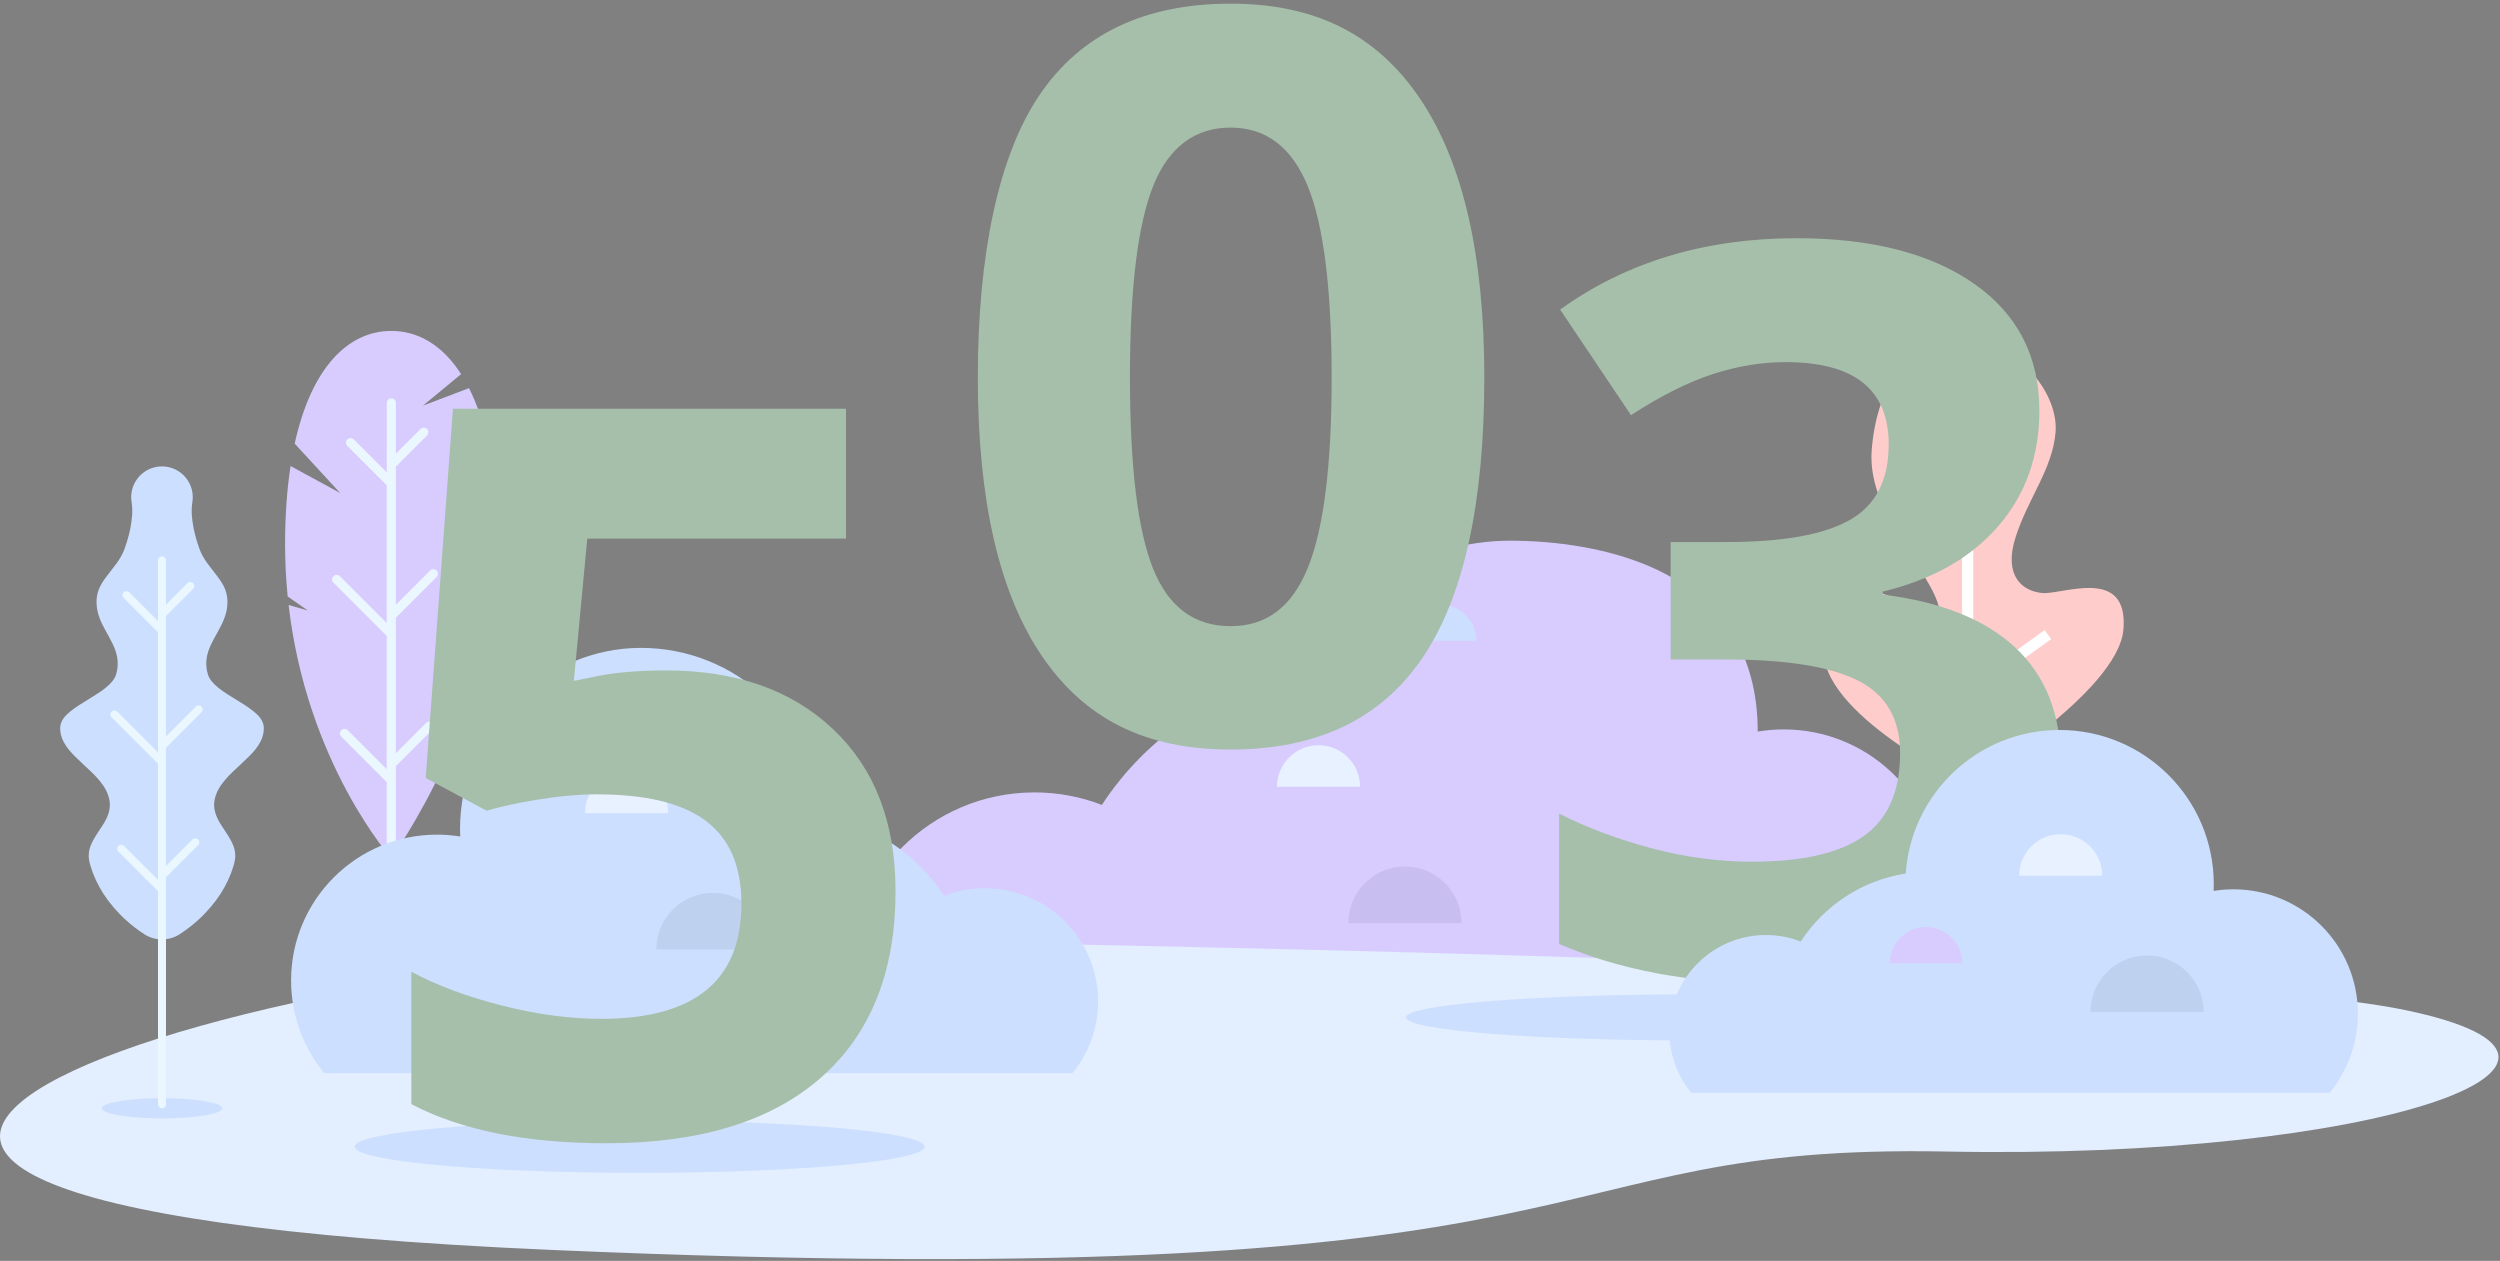 <svg width="1378" height="695" viewBox="0 0 1378 695" fill="none" xmlns="http://www.w3.org/2000/svg">
<rect x="0" y="0" width="1378" height="695" fill="#808080" stroke="none"/>
<g clip-path="url(#clip0_8680_2811)">
<path d="M274.22 300.05C274.22 392.47 215.68 473.02 215.68 473.02C215.68 473.02 169.15 420.85 159.08 333.49L169.66 336.51L158.57 328.78C157.65 319.56 157.14 309.98 157.14 300.04C157.14 283.95 158.2 269.58 160.16 256.89L187.49 271.73L162.44 244.53C171.66 202.41 192.03 182.4 215.68 182.4C230.43 182.4 243.88 190.17 254.16 206.22L233.09 223.61L258.53 213.93C266.68 230.13 272.17 252.73 273.75 282.11L256.64 292.33L274.03 288.58C274.16 292.31 274.22 296.12 274.22 300.05Z" fill="#D8CCFF"/>
<path d="M215.69 574.69C236.699 574.69 253.73 571.838 253.73 568.32C253.73 564.802 236.699 561.95 215.69 561.95C194.681 561.95 177.65 564.802 177.65 568.32C177.65 571.838 194.681 574.69 215.69 574.69Z" fill="#CCDFFF"/>
<path d="M218.21 340.48L240.65 318.04C241.64 317.05 241.64 315.46 240.65 314.47C239.66 313.48 238.07 313.48 237.08 314.47L218.21 333.34V257.2L235.37 240.04C236.36 239.05 236.36 237.46 235.37 236.47C234.38 235.48 232.79 235.48 231.8 236.47L218.21 250.06V222.08C218.21 220.69 217.08 219.56 215.69 219.56C214.3 219.56 213.17 220.69 213.17 222.08V260.38L195.02 242.23C194.03 241.24 192.44 241.24 191.45 242.23C190.46 243.22 190.46 244.81 191.45 245.8L213.16 267.51V343.4L187.36 317.6C186.37 316.61 184.78 316.61 183.79 317.6C182.8 318.59 182.8 320.18 183.79 321.17L213.16 350.54V423.99L191.68 402.51C190.69 401.52 189.1 401.52 188.11 402.51C187.12 403.5 187.12 405.09 188.11 406.08L213.16 431.13V565.79C213.16 567.18 214.29 568.31 215.68 568.31C217.07 568.31 218.2 567.18 218.2 565.79V422.3L238.48 402.03C239.47 401.04 239.47 399.45 238.48 398.46C237.49 397.47 235.9 397.47 234.91 398.46L218.2 415.17V340.47L218.21 340.48Z" fill="#EBF7FF"/>
<path d="M1201.52 565.1C1203.16 580.43 1198.38 594.69 1189.52 605.41H490.54C475.87 587.64 467.07 564.79 467.07 539.92C467.07 482.96 513.25 436.78 570.24 436.78C583.34 436.78 595.87 439.21 607.35 443.67C632.25 405.48 672.63 378.34 719.57 371.02C719.57 327.5 785.95 298.03 831.99 298.03C881.39 298.03 968.85 313.19 968.85 403.24C973.52 402.46 978.33 402.05 983.22 402.05C1028.94 402.05 1066.35 437.54 1069.43 482.48C1094.03 486.32 1115.23 500.55 1128.28 520.59C1134.97 517.98 1142.33 516.7 1150.05 517.02C1176.51 518.1 1198.7 538.77 1201.52 565.11V565.1Z" fill="#D8CCFF"/>
<path d="M774.39 477.6C757.14 477.6 743.16 491.58 743.16 508.83H805.61C805.61 491.58 791.63 477.6 774.38 477.6H774.39Z" fill="#C8BEF0"/>
<path d="M793.9 333.32C782.91 333.32 774 342.23 774 353.22H813.8C813.8 342.23 804.89 333.32 793.9 333.32Z" fill="#CCDFFF"/>
<path d="M726.78 410.78C714.13 410.78 703.87 421.04 703.87 433.69H749.7C749.7 421.04 739.44 410.78 726.79 410.78H726.78Z" fill="#E8F1FF"/>
<path d="M479.07 518.63C130.6 518.63 -303.69 662.5 303.3 688.93C910.29 715.36 833.94 630.09 1072.83 634.73C1311.72 639.37 1461.5 584.96 1325.7 556.74C1189.89 528.53 479.07 518.63 479.07 518.63Z" fill="#E3EEFF"/>
<path d="M932.02 573.46C1018.76 573.46 1089.08 567.787 1089.08 560.79C1089.08 553.793 1018.76 548.12 932.02 548.12C845.278 548.12 774.96 553.793 774.96 560.79C774.96 567.787 845.278 573.46 932.02 573.46Z" fill="#CCDFFF"/>
<path d="M352.55 646.46C439.303 646.46 509.63 640.017 509.63 632.07C509.63 624.123 439.303 617.68 352.55 617.68C265.797 617.68 195.47 624.123 195.47 632.07C195.47 640.017 265.797 646.46 352.55 646.46Z" fill="#CCDFFF"/>
<path d="M1082.7 431.86C1082.7 431.86 1002.38 393.03 1005.29 357.01C1007.71 326.98 1029.47 326.62 1033.56 326.67C1051.84 326.9 1067.03 360.1 1069.14 340.27C1071.25 320.43 1028.61 286.22 1031.69 247.99C1034.77 209.76 1054.2 185.17 1084.27 187.59C1114.34 190.01 1134.67 217.82 1133.03 238.2C1131.39 258.59 1117.65 274.92 1110.89 296.43C1104.3 317.41 1114.66 325.97 1125.88 326.88C1137.09 327.78 1173.25 311.98 1170.44 346.89C1167.63 381.8 1084.07 431.96 1084.07 431.96L1082.71 431.85L1082.7 431.86Z" fill="#FFCCCC"/>
<path d="M1130.59 352.28L1127.01 347.31L1087.64 375.66V263.27L1109.2 241.71L1104.86 237.37L1087.64 254.59V233.36H1081.5V285.45L1052.65 254.26L1048.14 258.43L1081.12 294.08L1081.5 293.73V392.84L1043.83 361.56L1039.91 366.28L1081.5 400.81V549.68H1087.64V383.22L1130.59 352.28Z" fill="white"/>
<path d="M542.88 489.59C534.96 489.59 527.39 491.07 520.44 493.76C505.39 470.68 480.98 454.26 452.6 449.84C449.07 398.02 405.92 357.11 353.22 357.11C300.52 357.11 253.58 401.71 253.58 456.75C253.58 458.21 253.6 459.64 253.67 461.08C249.5 460.42 245.22 460.06 240.87 460.06C196.47 460.06 160.45 496.05 160.45 540.46C160.45 559.86 167.34 577.67 178.79 591.55H591.06C599.93 580.8 605.25 566.99 605.25 551.96C605.25 517.51 577.33 489.59 542.88 489.59Z" fill="#CCDFFF"/>
<path d="M392.98 492.13C375.73 492.13 361.75 506.11 361.75 523.36H424.2C424.2 506.11 410.22 492.13 392.97 492.13H392.98Z" fill="#BED2F0"/>
<path d="M345.38 425.31C332.73 425.31 322.47 435.57 322.47 448.22H368.3C368.3 435.57 358.04 425.31 345.39 425.31H345.38Z" fill="#E8F1FF"/>
<path d="M549.26 327.41C549.34 327.55 549.21 327.49 549.1 327.46H549.07L549.21 327.35L549.26 327.4V327.41Z" fill="#0000FF"/>
<path d="M89.3 616.45C107.625 616.45 122.48 613.961 122.48 610.89C122.48 607.819 107.625 605.33 89.3 605.33C70.975 605.33 56.12 607.819 56.12 610.89C56.12 613.961 70.975 616.45 89.3 616.45Z" fill="#CCDFFF"/>
<path d="M106.04 276.82C105.22 281.78 105.86 286.74 106.82 291.7C107.33 294.18 108.01 296.66 108.78 299.14C109.6 301.62 110.37 304.1 111.79 306.58C114.5 311.54 119.39 316.5 122.41 321.46C125.47 326.42 125.86 331.38 124.93 336.34C124.46 338.82 123.53 341.3 122.38 343.78C121.19 346.26 119.74 348.74 118.4 351.22C117.04 353.7 115.77 356.18 114.93 358.66C114.07 361.14 113.65 363.62 113.69 366.1C113.71 367.34 113.86 368.58 114.11 369.82C114.4 371.06 114.65 372.3 115.35 373.54C116.67 376.02 119.29 378.5 122.82 380.98C130.06 385.94 140.06 390.9 143.49 395.86C145.37 398.34 145.6 400.82 145.3 403.3C145 405.78 144.06 408.26 142.44 410.74C141.64 411.98 140.71 413.22 139.58 414.46C139.01 415.08 138.5 415.7 137.87 416.32L135.95 418.18C133.46 420.66 130.66 423.14 128.09 425.62C125.48 428.1 123.36 430.58 121.63 433.06C119.96 435.54 118.9 438.02 118.36 440.5C117.23 445.46 118.96 450.42 122.33 455.38C125.53 460.34 129.23 465.3 129.61 470.26C129.91 472.74 129.35 475.22 128.57 477.7C127.81 480.18 126.87 482.66 125.72 485.14C123.43 490.1 120.3 495.06 116.07 500.02C111.82 504.98 106.68 509.94 99.09 514.9C92.96 518.91 85.26 518.66 79.49 514.9C71.9 509.94 66.76 504.98 62.51 500.02C58.28 495.06 55.15 490.1 52.86 485.14C51.71 482.66 50.77 480.18 50.01 477.7C49.23 475.22 48.67 472.74 48.97 470.26C49.34 465.3 53.04 460.34 56.25 455.38C59.62 450.42 61.35 445.46 60.22 440.5C59.68 438.02 58.62 435.54 56.95 433.06C55.22 430.58 53.1 428.1 50.49 425.62C47.91 423.14 45.12 420.66 42.63 418.18L40.71 416.32C40.09 415.7 39.58 415.08 39 414.46C37.86 413.22 36.93 411.98 36.14 410.74C34.52 408.26 33.58 405.78 33.28 403.3C32.97 400.82 33.21 398.34 35.09 395.86C38.52 390.9 48.52 385.94 55.76 380.98C59.29 378.5 61.91 376.02 63.23 373.54C63.94 372.3 64.18 371.06 64.47 369.82C64.72 368.58 64.87 367.34 64.89 366.1C64.93 363.62 64.51 361.14 63.65 358.66C62.81 356.18 61.54 353.7 60.18 351.22C58.84 348.74 57.39 346.26 56.2 343.78C55.05 341.3 54.11 338.82 53.65 336.34C52.73 331.38 53.11 326.42 56.17 321.46C59.2 316.5 64.09 311.54 66.79 306.58C68.21 304.1 68.98 301.62 69.8 299.14C70.57 296.66 71.25 294.18 71.76 291.7C72.71 286.74 73.36 281.78 72.54 276.82C71.01 267.57 77.27 258.84 86.51 257.31C95.76 255.78 104.49 262.04 106.02 271.28C106.33 273.14 106.3 275.05 106.02 276.82H106.04Z" fill="#CCDFFF"/>
<path d="M91.49 412.16L111.06 392.59C111.92 391.73 111.92 390.34 111.06 389.48C110.2 388.62 108.81 388.62 107.95 389.48L91.49 405.94V339.53L106.46 324.56C107.32 323.7 107.32 322.31 106.46 321.45C105.6 320.59 104.21 320.59 103.35 321.45L91.49 333.31V308.9C91.49 307.68 90.51 306.7 89.29 306.7C88.07 306.7 87.09 307.68 87.09 308.9V342.31L71.26 326.48C70.4 325.62 69.01 325.62 68.15 326.48C67.29 327.34 67.29 328.73 68.15 329.59L87.09 348.53V414.73L64.58 392.22C63.72 391.36 62.33 391.36 61.47 392.22C60.61 393.08 60.61 394.47 61.47 395.33L87.09 420.95V485.01L68.35 466.27C67.49 465.41 66.1 465.41 65.24 466.27C64.38 467.13 64.38 468.52 65.24 469.38L87.09 491.23V608.69C87.09 609.91 88.07 610.89 89.29 610.89C90.51 610.89 91.49 609.91 91.49 608.69V483.53L109.18 465.85C110.04 464.99 110.04 463.6 109.18 462.74C108.32 461.88 106.93 461.88 106.07 462.74L91.49 477.31V412.16Z" fill="#EBF7FF"/>
<path d="M367.14 369.54C405.75 369.54 436.48 380.38 459.34 402.05C482.19 423.72 493.62 453.41 493.62 491.11C493.62 535.73 479.87 570.06 452.37 594.1C424.87 618.14 385.53 630.16 334.36 630.16C289.92 630.16 254.05 622.97 226.73 608.58V535.64C241.11 543.29 257.87 549.53 276.99 554.35C296.11 559.18 314.23 561.59 331.35 561.59C382.89 561.59 408.66 540.47 408.66 498.21C408.66 455.95 381.98 437.84 328.62 437.84C318.96 437.84 308.31 438.8 296.66 440.71C285 442.62 275.53 444.67 268.25 446.86L234.65 428.83L249.67 225.31H466.3V296.88H323.7L316.32 375.28L325.88 373.37C336.99 370.82 350.74 369.55 367.13 369.55L367.14 369.54Z" fill="#A5BFAA"/>
<path d="M818.15 208C818.15 277.75 806.72 329.38 783.87 362.89C761.01 396.4 725.82 413.15 678.29 413.15C630.76 413.15 597.47 395.85 574.07 361.25C550.67 326.65 538.97 275.57 538.97 208C538.97 140.43 550.35 85.57 573.12 52.15C595.88 18.73 630.94 2.02 678.29 2.02C725.64 2.02 759.19 19.5 782.78 54.47C806.36 89.44 818.16 140.61 818.16 208H818.15ZM622.83 208C622.83 256.99 627.06 292.09 635.53 313.31C644 334.53 658.25 345.14 678.28 345.14C698.31 345.14 712.15 334.4 720.9 312.91C729.64 291.42 734.01 256.46 734.01 208.01C734.01 159.56 729.59 123.83 720.76 102.43C711.92 81.03 697.77 70.33 678.28 70.33C658.79 70.33 644.22 81.03 635.66 102.43C627.1 123.83 622.82 159.02 622.82 208.01L622.83 208Z" fill="#A5BFAA"/>
<path d="M1124.11 226.37C1124.11 251.32 1116.55 272.54 1101.44 290.02C1086.32 307.5 1065.11 319.52 1037.79 326.08V327.72C1070.02 331.73 1094.43 341.52 1111 357.09C1127.57 372.66 1135.86 393.65 1135.86 420.06C1135.86 458.49 1121.93 488.4 1094.06 509.8C1066.2 531.2 1026.4 541.9 974.68 541.9C931.33 541.9 892.91 534.71 859.4 520.32V448.47C874.88 456.3 891.91 462.68 910.48 467.59C929.06 472.51 947.45 474.97 965.66 474.97C993.52 474.97 1014.1 470.24 1027.4 460.76C1040.69 451.29 1047.34 436.08 1047.34 415.14C1047.34 396.38 1039.69 383.09 1024.39 375.26C1009.09 367.43 984.69 363.51 951.18 363.51H920.86V298.77H951.73C982.69 298.77 1005.32 294.72 1019.61 286.61C1033.9 278.51 1041.05 264.62 1041.05 244.95C1041.05 214.72 1022.11 199.6 984.23 199.6C971.12 199.6 957.77 201.79 944.21 206.16C930.64 210.53 915.57 218.09 899 228.83L859.94 170.64C896.36 144.42 939.8 131.3 990.25 131.3C1031.59 131.3 1064.23 139.68 1088.18 156.43C1112.13 173.19 1124.1 196.5 1124.1 226.36L1124.11 226.37Z" fill="#A5BFAA"/>
<path d="M973.41 515.39C980.17 515.39 986.63 516.65 992.56 518.95C1005.4 499.26 1026.23 485.25 1050.44 481.48C1053.45 437.27 1090.26 402.36 1135.22 402.36C1182.18 402.36 1220.23 440.41 1220.23 487.37C1220.23 488.61 1220.21 489.84 1220.15 491.06C1223.71 490.5 1227.36 490.19 1231.07 490.19C1268.95 490.19 1299.68 520.9 1299.68 558.78C1299.68 575.33 1293.81 590.52 1284.03 602.37H1014.5H987.31H932.29C924.72 593.2 920.18 581.41 920.18 568.59C920.18 539.2 944 515.38 973.39 515.38L973.41 515.39Z" fill="#CCDFFF"/>
<path d="M1183.46 526.63C1166.21 526.63 1152.23 540.61 1152.23 557.86H1214.68C1214.68 540.61 1200.7 526.63 1183.45 526.63H1183.46Z" fill="#BED2F0"/>
<path d="M1061.6 511.01C1050.61 511.01 1041.7 519.92 1041.7 530.91H1081.5C1081.5 519.92 1072.59 511.01 1061.6 511.01Z" fill="#D8CCFF"/>
<path d="M1135.85 459.81C1123.2 459.81 1112.94 470.07 1112.94 482.72H1158.77C1158.77 470.07 1148.51 459.81 1135.86 459.81H1135.85Z" fill="#E8F1FF"/>
</g>
<defs>
<clipPath id="clip0_8680_2811">
<rect width="1377.16" height="694.01" fill="white" transform="translate(0 0.02)"/>
</clipPath>
</defs>
</svg>
